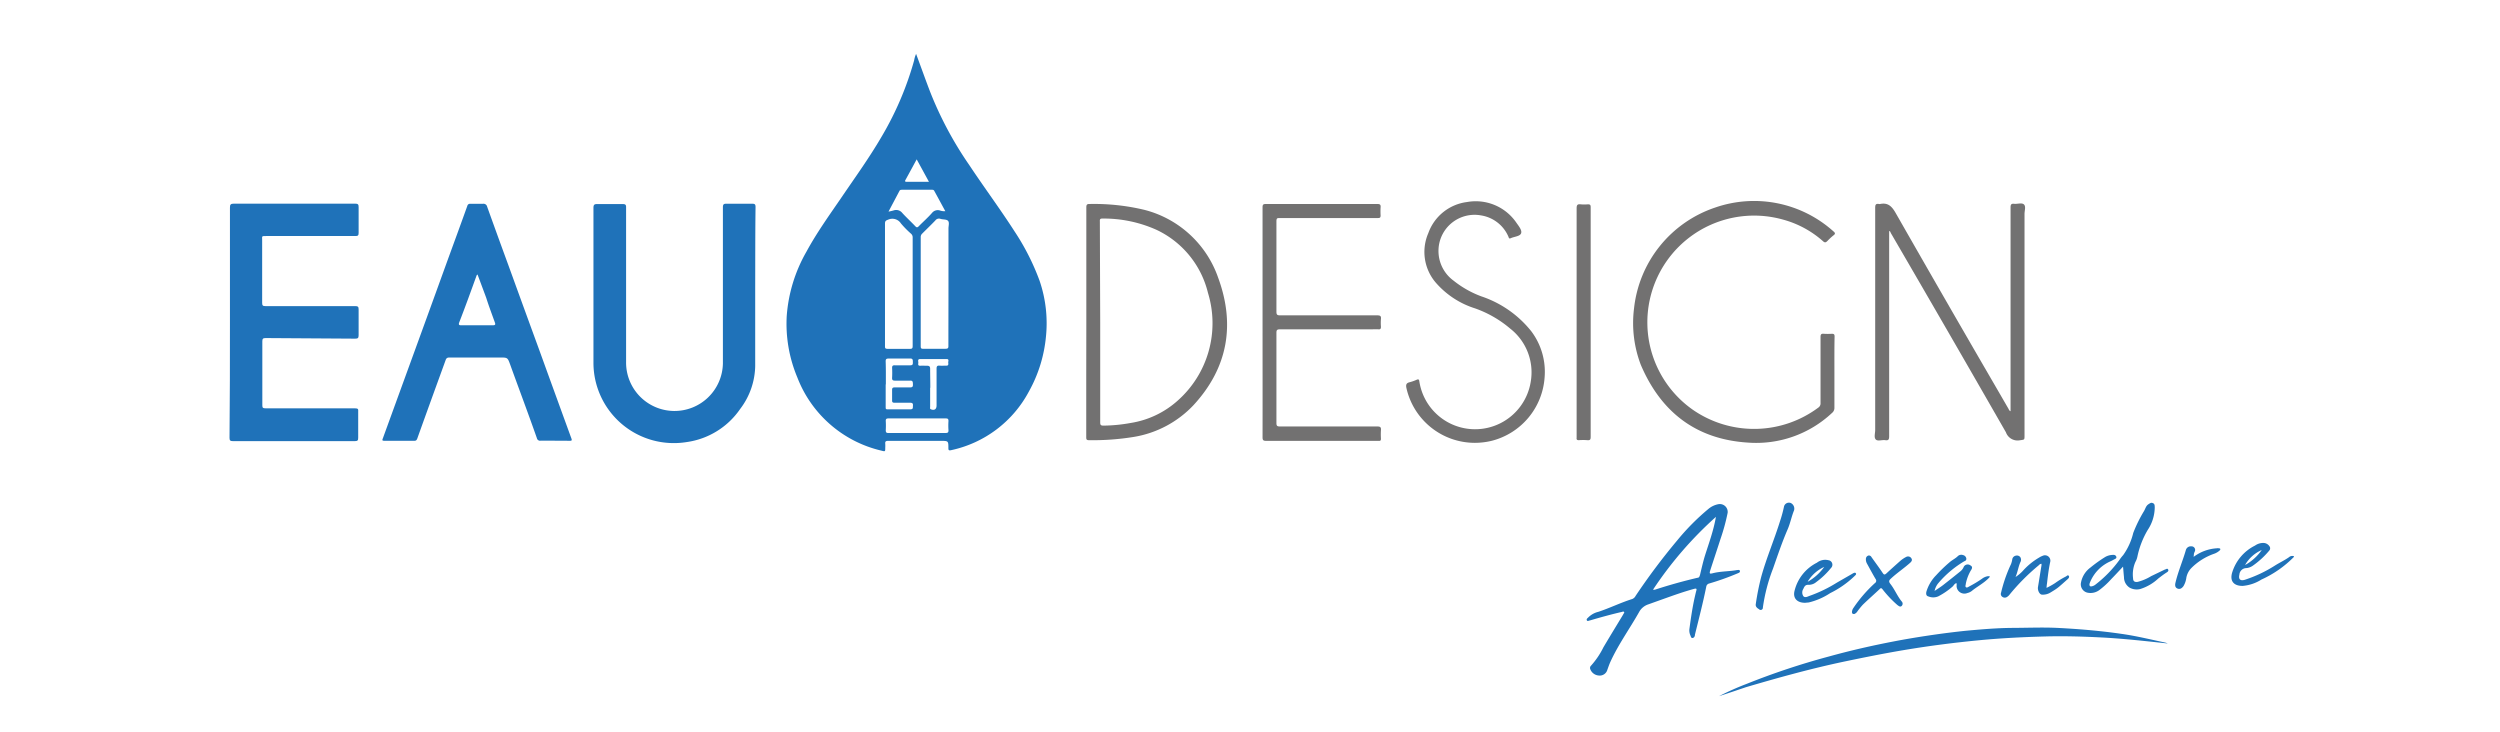 <svg id="Calque_1" data-name="Calque 1" xmlns="http://www.w3.org/2000/svg" viewBox="0 0 291.81 85.41"><defs><style>.cls-1{fill:#1f72b9;}.cls-2{fill:#727171;}</style></defs><title>logo-mobile</title><path class="cls-1" d="M267.76,65a12.57,12.57,0,0,1-3.8,2.65,4.84,4.84,0,0,1-2.2.74c-1.05,0-1.52-.59-1.2-1.6a5.22,5.22,0,0,1,2.66-3.11,1.63,1.63,0,0,1,1.07-.3.86.86,0,0,1,.6.37.39.39,0,0,1,0,.5A9.93,9.93,0,0,1,263,66a1.61,1.61,0,0,1-.78.31.82.82,0,0,0-.83.77c-.13.52.1.75.62.6a15.44,15.44,0,0,0,3.6-1.71c.52-.32,1.07-.58,1.57-.93a.56.56,0,0,1,.58-.11Zm-5.68.94A5.82,5.82,0,0,0,264,64.2,4.15,4.15,0,0,0,262.08,65.9Z"/><path class="cls-1" d="M106.93,6.29c.56,1.5,1.09,3,1.64,4.43a42.31,42.31,0,0,0,4.57,8.55c1.73,2.61,3.6,5.12,5.29,7.75a27.66,27.66,0,0,1,2.91,5.74,15.32,15.32,0,0,1,.75,6.51,16.25,16.25,0,0,1-2,6.44A13.46,13.46,0,0,1,111,52.55c-.23.05-.3,0-.3-.22,0-.87,0-.87-.9-.87h-6.14c-.25,0-.36.07-.33.33a3.85,3.85,0,0,1,0,.48c0,.44,0,.45-.45.33a13.9,13.9,0,0,1-9.81-8.54,16.16,16.16,0,0,1-1.24-7.17,17.65,17.65,0,0,1,2.3-7.51c1.17-2.16,2.6-4.16,4-6.2,1.6-2.36,3.27-4.66,4.71-7.12a36.94,36.94,0,0,0,3.86-9A3.18,3.18,0,0,1,106.93,6.29ZM103.3,33.21h0c0,2.38,0,4.77,0,7.16,0,.26,0,.35.34.35.85,0,1.71,0,2.57,0,.26,0,.32-.07.32-.33q0-6.33,0-12.66a.55.55,0,0,0-.19-.45,11.13,11.13,0,0,1-1.18-1.2,1.19,1.19,0,0,0-1.49-.44c-.26.09-.37.16-.37.45C103.3,28.46,103.3,30.83,103.3,33.21Zm7.41,0V26.66c0-.3.13-.7-.06-.89s-.58-.13-.86-.22a.52.52,0,0,0-.61.18c-.5.52-1,1-1.53,1.53a.54.54,0,0,0-.18.42q0,6.38,0,12.75c0,.23.07.29.29.28.87,0,1.74,0,2.61,0,.28,0,.34-.09.33-.35C110.7,38,110.71,35.59,110.71,33.2Zm-7-8.51a6.12,6.12,0,0,0,.6-.14.9.9,0,0,1,1,.29c.49.54,1,1,1.52,1.55.16.17.25.18.42,0,.51-.52,1.06-1,1.55-1.56a.86.86,0,0,1,.92-.27,1.53,1.53,0,0,0,.62.08c-.44-.81-.86-1.59-1.29-2.37-.07-.14-.19-.13-.32-.13H105.3c-.12,0-.24,0-.31.13ZM107,50.54h0c1.12,0,2.25,0,3.38,0,.25,0,.34-.07.33-.33a7.64,7.64,0,0,1,0-1.07c0-.25-.09-.3-.32-.3H108l-4.3,0c-.23,0-.32.07-.31.31a9.55,9.55,0,0,1,0,1.07c0,.26.08.33.33.32Zm-3.62-5.67c0,.88,0,1.76,0,2.64,0,.2,0,.28.26.27.86,0,1.73,0,2.6,0,.38,0,.3-.2.32-.41s0-.37-.34-.36c-.6,0-1.2,0-1.8,0-.22,0-.3-.06-.29-.29,0-.4,0-.81,0-1.21,0-.23.08-.29.3-.29.6,0,1.2,0,1.8,0,.31,0,.34-.13.33-.37s0-.44-.32-.42c-.59,0-1.18,0-1.76,0-.29,0-.36-.08-.35-.35a10.84,10.84,0,0,0,0-1.14c0-.25.09-.31.32-.3.6,0,1.2,0,1.8,0,.34,0,.3-.19.3-.4s0-.4-.3-.39c-.84,0-1.69,0-2.53,0-.29,0-.35.1-.34.36C103.41,43.13,103.4,44,103.4,44.87Zm5.19.39h0V47.5c0,.09-.06.22.1.28.39.15.65,0,.65-.46,0-1.43,0-2.86,0-4.29,0-.28.08-.37.35-.35s.54,0,.81,0,.21-.22.2-.36.14-.41-.19-.41h-3.08c-.32,0-.23.23-.22.39s-.11.4.22.39.51,0,.77,0,.4.06.39.37C108.57,43.79,108.59,44.52,108.59,45.26ZM107,18.6c-.45.83-.86,1.59-1.28,2.35-.07.13-.17.28.12.27h2.59Z"/><path class="cls-1" d="M26.84,37.58c0-4.44,0-8.89,0-13.33,0-.35.06-.48.45-.48q7.08,0,14.15,0c.33,0,.43.08.42.42,0,1,0,2,0,3,0,.29-.08.36-.37.36H31.08c-.58,0-.48,0-.48.49,0,2.43,0,4.87,0,7.31,0,.31.08.38.38.38l10.47,0c.32,0,.42.07.41.4,0,1,0,2,0,3,0,.34-.1.4-.41.4L31,39.46c-.32,0-.38.1-.38.39,0,2.49,0,5,0,7.46,0,.3.08.35.37.35H40c.46,0,.93,0,1.39,0s.43.11.42.44c0,1,0,2,0,3,0,.29-.06.39-.38.39-1.89,0-3.79,0-5.69,0-2.85,0-5.71,0-8.56,0-.3,0-.39-.08-.39-.38Q26.85,44.32,26.84,37.58Z"/><path class="cls-1" d="M88.15,33.65c0,3,0,6.05,0,9.08a8.49,8.49,0,0,1-1.75,5,9.09,9.09,0,0,1-6.25,3.87,9.38,9.38,0,0,1-10.88-9.21q0-9.06,0-18.12c0-.38.11-.46.47-.45q1.47,0,2.94,0c.32,0,.41.08.4.4q0,9,0,18a5.65,5.65,0,0,0,11.3.2c0-1.52,0-3,0-4.56q0-6.82,0-13.66c0-.35.1-.43.43-.42q1.48,0,3,0c.32,0,.38.1.38.39C88.15,27.33,88.16,30.49,88.15,33.65Z"/><path class="cls-1" d="M64.74,51.44H63.09a.37.37,0,0,1-.42-.29c-1-2.85-2.07-5.69-3.1-8.54-.32-.88-.31-.88-1.21-.88H52.48c-.25,0-.38.05-.47.32-1.09,3-2.21,6.08-3.3,9.13-.07.18-.14.28-.36.27H44.86c-.29,0-.24-.1-.17-.29l2.58-7.09q2.48-6.8,4.94-13.6c.78-2.14,1.57-4.29,2.34-6.44a.31.31,0,0,1,.34-.24c.49,0,1,0,1.47,0a.43.43,0,0,1,.5.33q1.26,3.51,2.54,7,1.74,4.8,3.5,9.61,1.89,5.22,3.8,10.46c.09.24,0,.26-.19.26Zm-9-19.4a.32.32,0,0,0-.14.2c-.65,1.8-1.3,3.6-2,5.4-.1.27,0,.33.23.33,1.23,0,2.45,0,3.67,0,.34,0,.35-.1.25-.37-.36-1-.7-1.9-1-2.85Z"/><path class="cls-2" d="M234.68,48v-1.1q0-11.34,0-22.67c0-.36.08-.48.44-.44s.89-.16,1.13.08.06.72.06,1.1V50.82c0,.55,0,.49-.54.57a1.44,1.44,0,0,1-1.63-.93q-6.69-11.67-13.46-23.3c0-.07-.05-.16-.17-.2v.37q0,11.79,0,23.58c0,.36-.06.53-.45.47s-.9.16-1.12-.09-.06-.72-.06-1.1q0-13,0-25.94c0-.36.08-.5.44-.44a.33.33,0,0,0,.14,0c.89-.18,1.34.25,1.78,1q5.89,10.32,11.87,20.61l1.32,2.28C234.49,47.81,234.52,47.94,234.68,48Z"/><path class="cls-2" d="M214.12,43.49c0,1.36,0,2.72,0,4.08a.75.75,0,0,1-.28.63A12.93,12.93,0,0,1,204,51.66c-6.06-.39-10.14-3.59-12.48-9.08a13.68,13.68,0,0,1-.79-6.57,14,14,0,0,1,9.46-11.78A13.86,13.86,0,0,1,214,27c.22.18.26.3,0,.48a7.18,7.18,0,0,0-.7.65c-.19.19-.31.22-.54,0a11.57,11.57,0,0,0-4.61-2.49,12.46,12.46,0,0,0-10.54,22.2,12.55,12.55,0,0,0,14.64-.27.58.58,0,0,0,.25-.52c0-2.57,0-5.14,0-7.71,0-.32.09-.41.39-.38a7.06,7.06,0,0,0,.92,0c.25,0,.33.06.33.32C214.11,40.67,214.12,42.08,214.12,43.49Z"/><path class="cls-2" d="M126.8,37.59q0-6.69,0-13.38c0-.31.07-.41.4-.4a25.25,25.25,0,0,1,6.36.68,12.36,12.36,0,0,1,8.63,7.93c2,5.44,1.15,10.49-2.86,14.85a12.32,12.32,0,0,1-7,3.73,29.56,29.56,0,0,1-5.23.38c-.28,0-.31-.11-.31-.34q0-3.63,0-7.24Zm1.62,0c0,3.91,0,7.81,0,11.72,0,.31.09.37.39.37a18.61,18.61,0,0,0,3.17-.31,10.71,10.71,0,0,0,5.52-2.64A12.07,12.07,0,0,0,141,34.19a11,11,0,0,0-6-7.36,15.06,15.06,0,0,0-6.34-1.32c-.32,0-.28.17-.28.38Z"/><path class="cls-2" d="M147.37,37.58q0-6.67,0-13.37c0-.33.08-.4.4-.4q6.53,0,13,0c.31,0,.41.09.38.39a7.53,7.53,0,0,0,0,.95c0,.23-.07.3-.29.3H149.4c-.31,0-.41,0-.41.39,0,3.51,0,7,0,10.54,0,.34.08.43.42.43h11.35c.33,0,.47.07.43.42a5.53,5.53,0,0,0,0,.91c0,.22-.06.32-.29.3s-.56,0-.85,0H149.4c-.35,0-.41.1-.41.42q0,5.27,0,10.51c0,.31.06.41.4.41,3.79,0,7.59,0,11.38,0,.35,0,.45.1.42.43a7.69,7.69,0,0,0,0,1c0,.19-.06.27-.25.25H147.79c-.34,0-.42-.09-.42-.42C147.38,46.5,147.37,42,147.37,37.58Z"/><path class="cls-2" d="M172.16,51.69a8.19,8.19,0,0,1-8-6.41c-.08-.38,0-.57.36-.66a5.11,5.11,0,0,0,.83-.29c.2-.09.29-.06.32.18a6.58,6.58,0,0,0,13,.07,6.48,6.48,0,0,0-2.4-6.23A13,13,0,0,0,172.19,36a10.07,10.07,0,0,1-4.66-3.08,5.5,5.5,0,0,1-.81-5.71,5.53,5.53,0,0,1,4.53-3.63A5.74,5.74,0,0,1,177,26l0,0c.27.39.68.87.55,1.23s-.78.38-1.2.57c-.19.09-.22,0-.28-.17a4.17,4.17,0,0,0-3.16-2.48,4.21,4.21,0,0,0-5,3.94,4.29,4.29,0,0,0,1.77,3.68,11.64,11.64,0,0,0,3.22,1.82,12.53,12.53,0,0,1,5.84,4.08,7.87,7.87,0,0,1,1.55,5.42,8.22,8.22,0,0,1-6.16,7.36A8.46,8.46,0,0,1,172.16,51.69Z"/><path class="cls-1" d="M197.19,73.45c.17-1.26.35-2.52.63-3.76.06-.25.11-.5.18-.74s0-.28-.24-.22c-1.18.32-2.33.73-3.48,1.14l-1.9.68a1.91,1.91,0,0,0-1,.79c-1.12,2-2.47,3.85-3.42,5.94-.13.29-.23.59-.34.89a.92.92,0,0,1-1,.68,1.15,1.15,0,0,1-1-.75.37.37,0,0,1,.09-.4,9.44,9.44,0,0,0,1.45-2.15c.76-1.28,1.54-2.56,2.31-3.83,0-.09.19-.18.09-.29s-.18,0-.27,0c-1.26.29-2.51.64-3.74,1-.1,0-.22.12-.31,0s0-.23.11-.32a2.5,2.5,0,0,1,1.23-.7c1.33-.44,2.6-1.07,3.94-1.49a.76.76,0,0,0,.39-.36,75,75,0,0,1,4.86-6.48,27.15,27.15,0,0,1,3.66-3.69,2.55,2.55,0,0,1,1.15-.54.92.92,0,0,1,1.08,1,23.65,23.65,0,0,1-.84,3.07c-.39,1.22-.8,2.44-1.19,3.65-.12.38-.08.44.29.34.93-.24,1.89-.2,2.83-.37.12,0,.31-.07.34.11s-.15.22-.28.28a30.32,30.32,0,0,1-3.31,1.18.45.45,0,0,0-.34.38c-.38,1.88-.86,3.73-1.32,5.59,0,.18-.09.37-.28.39s-.2-.22-.27-.35A1.41,1.41,0,0,1,197.19,73.45Zm3.1-13.12a43.89,43.89,0,0,0-7.35,8.51h.2q2.48-.81,5-1.4c.2,0,.25-.19.3-.37.17-.71.33-1.42.54-2.12C199.45,63.44,200,62,200.29,60.33Z"/><path class="cls-1" d="M200.65,81.26a32.67,32.67,0,0,1,3.26-1.45,85,85,0,0,1,9.56-3.18c2.92-.81,5.87-1.46,8.86-2,2.35-.41,4.71-.75,7.08-1,1.84-.17,3.68-.33,5.54-.34s3.47-.08,5.21,0c2.53.13,5.05.34,7.56.71,1.68.24,3.33.65,5,1a2.24,2.24,0,0,1,.31.11c-2.61-.28-5.23-.58-7.87-.71-2.16-.11-4.31-.17-6.46-.11-2.59.07-5.18.2-7.77.45-3,.29-6,.68-9,1.19-2.21.38-4.41.82-6.61,1.28-3.89.82-7.72,1.88-11.52,3C202.73,80.57,201.69,80.93,200.65,81.26Z"/><path class="cls-2" d="M185.67,37.58q0,6.7,0,13.41c0,.3-.06.42-.38.39a6.54,6.54,0,0,0-1,0c-.21,0-.29-.07-.26-.28V51q0-13.33,0-26.67c0-.37.07-.53.47-.48a4.83,4.83,0,0,0,.85,0c.26,0,.32.08.32.33,0,1.82,0,3.65,0,5.47v8Z"/><path class="cls-1" d="M247.81,66.14c-.48.51-.93,1-1.39,1.47a9.5,9.5,0,0,1-1.32,1.22,1.72,1.72,0,0,1-1.48.34,1,1,0,0,1-.71-1.21A2.81,2.81,0,0,1,244,66.25,16,16,0,0,1,245.75,65a1.88,1.88,0,0,1,.95-.23.32.32,0,0,1,.32.2c.06.17-.06.24-.19.3s-.32.18-.49.25A4.55,4.55,0,0,0,244,67.87a1.63,1.63,0,0,0-.11.31c0,.22.05.29.26.26a1,1,0,0,0,.46-.22,14.12,14.12,0,0,0,2.77-2.85,5,5,0,0,1,.45-.58A7.45,7.45,0,0,0,249,62.21a16,16,0,0,1,1.26-2.56c.16-.27.22-.6.51-.79s.35-.21.55-.12.18.3.19.48a4.84,4.84,0,0,1-.82,2.64,10.13,10.13,0,0,0-1.2,3.09,2.22,2.22,0,0,1-.24.65,3.64,3.64,0,0,0-.27,1.9c0,.35.2.47.53.42a5.65,5.65,0,0,0,1.58-.67l1.62-.78c.11,0,.26-.18.36,0s-.07.29-.2.37c-.33.21-.64.45-.95.69a5.49,5.49,0,0,1-2.09,1.22,1.71,1.71,0,0,1-1.24-.15,1.44,1.44,0,0,1-.67-1.23C247.88,67,247.85,66.57,247.81,66.14Z"/><path class="cls-1" d="M238.88,68.62a8.7,8.7,0,0,0,1-.56,9.31,9.31,0,0,1,1.28-.78c.1-.06.2-.2.31-.07s0,.28-.11.38c-.34.3-.67.6-1,.88s-.64.46-1,.68a1.7,1.7,0,0,1-1,.26c-.29,0-.54-.49-.48-.88.14-.84.27-1.69.41-2.53a1.2,1.2,0,0,0,0-.19c-.17,0-.24.1-.34.19a24.68,24.68,0,0,0-3.38,3.4,1.06,1.06,0,0,1-.29.27.47.47,0,0,1-.55,0,.4.4,0,0,1-.16-.48,16.93,16.93,0,0,1,1.16-3.34,2.4,2.4,0,0,0,.15-.57.52.52,0,0,1,.41-.42.49.49,0,0,1,.53.18.57.57,0,0,1,0,.59c-.24.55-.31,1.16-.56,1.72a4.36,4.36,0,0,0,.94-.81A7.85,7.85,0,0,1,238,65.09a2.06,2.06,0,0,1,.42-.21.63.63,0,0,1,.88.75c-.17.8-.27,1.62-.36,2.43A4.83,4.83,0,0,0,238.88,68.62Z"/><path class="cls-1" d="M228.37,68.06c-.23.06-.31.26-.44.39a8.45,8.45,0,0,1-1.69,1.16,1.49,1.49,0,0,1-1.17,0c-.25-.06-.27-.32-.21-.56a4.61,4.61,0,0,1,1.13-1.9,16.91,16.91,0,0,1,1.55-1.5c.32-.29.72-.46,1-.75a.59.59,0,0,1,.59-.11.49.49,0,0,1,.39.43c0,.25-.19.25-.34.35a12.57,12.57,0,0,0-1.41,1,11.72,11.72,0,0,0-1.58,1.57,2.15,2.15,0,0,0-.38.84c.33-.23.68-.44,1-.69q1-.78,2-1.59a1.36,1.36,0,0,0,.37-.45A.52.52,0,0,1,230,66c.29.15.18.38.06.56a5,5,0,0,0-.6,1.56c0,.14-.1.3,0,.41s.27,0,.38-.07a14.17,14.17,0,0,0,1.5-.9,1.52,1.52,0,0,1,.66-.3c.09,0,.18,0,.23,0s0,.15-.09.21c-.59.61-1.37,1-2,1.52a1.34,1.34,0,0,1-.5.23.91.91,0,0,1-1.26-.86C228.4,68.31,228.39,68.19,228.37,68.06Z"/><path class="cls-1" d="M204.94,70.52a29.7,29.7,0,0,1,.64-3.2c.61-2.2,1.51-4.3,2.19-6.48a14.73,14.73,0,0,0,.47-1.73.59.59,0,0,1,.8-.39.73.73,0,0,1,.37.85c-.3.73-.44,1.51-.75,2.22-.65,1.5-1.17,3.05-1.71,4.59a20.28,20.28,0,0,0-1.18,4.53.26.26,0,0,1-.46.19C205.13,71,204.89,70.82,204.94,70.52Z"/><path class="cls-1" d="M216.17,71.41a.92.92,0,0,1,.15-.42,16.1,16.1,0,0,1,2.53-2.93.32.32,0,0,0,.08-.47c-.35-.59-.67-1.19-1-1.79a1,1,0,0,1-.13-.63.41.41,0,0,1,.31-.33.33.33,0,0,1,.33.18c.44.62.89,1.22,1.31,1.85.15.23.24.24.43.07.54-.5,1.1-1,1.64-1.48a3.46,3.46,0,0,1,.69-.46.45.45,0,0,1,.61.2c.11.19,0,.35-.17.5-.73.65-1.55,1.19-2.26,1.86-.22.2-.23.34-.05.58.51.64.81,1.42,1.33,2.06a.37.37,0,0,1,0,.53c-.18.16-.34,0-.5-.11a13,13,0,0,1-1.73-1.83c-.13-.17-.21-.18-.37,0-.64.6-1.3,1.18-1.93,1.79a8.94,8.94,0,0,0-.62.76.83.83,0,0,1-.35.32C216.28,71.7,216.16,71.63,216.17,71.41Z"/><path class="cls-1" d="M210.69,70.36c-.93,0-1.43-.54-1.23-1.37a5,5,0,0,1,2.62-3.31,1.56,1.56,0,0,1,1.34-.29.53.53,0,0,1,.3.91A9.17,9.17,0,0,1,212,67.94a1.34,1.34,0,0,1-.95.32c-.36,0-.45.25-.56.48a.78.78,0,0,0,0,.84c.16.2.43.1.65,0A16.21,16.21,0,0,0,214.42,68l1.74-1c.14-.08.35-.23.46-.09s-.1.27-.2.38a11.25,11.25,0,0,1-2.79,1.94,7.86,7.86,0,0,1-2.5,1.09Zm.34-2.47a5.9,5.9,0,0,0,1.9-1.72A4.39,4.39,0,0,0,211,67.89Z"/><path class="cls-1" d="M256.05,65a5,5,0,0,1,2.69-1,.7.7,0,0,1,.25,0c.19,0,.24.12.09.26a1.86,1.86,0,0,1-.62.37,7,7,0,0,0-2.73,1.73,2.22,2.22,0,0,0-.53,1.06,2.53,2.53,0,0,1-.34,1c-.17.23-.39.4-.69.28s-.31-.4-.24-.69c.31-1.31.85-2.54,1.22-3.83a.6.6,0,0,1,.63-.41.42.42,0,0,1,.4.61,2.18,2.18,0,0,0-.09.23C256.07,64.74,256.07,64.84,256.05,65Z"/></svg>